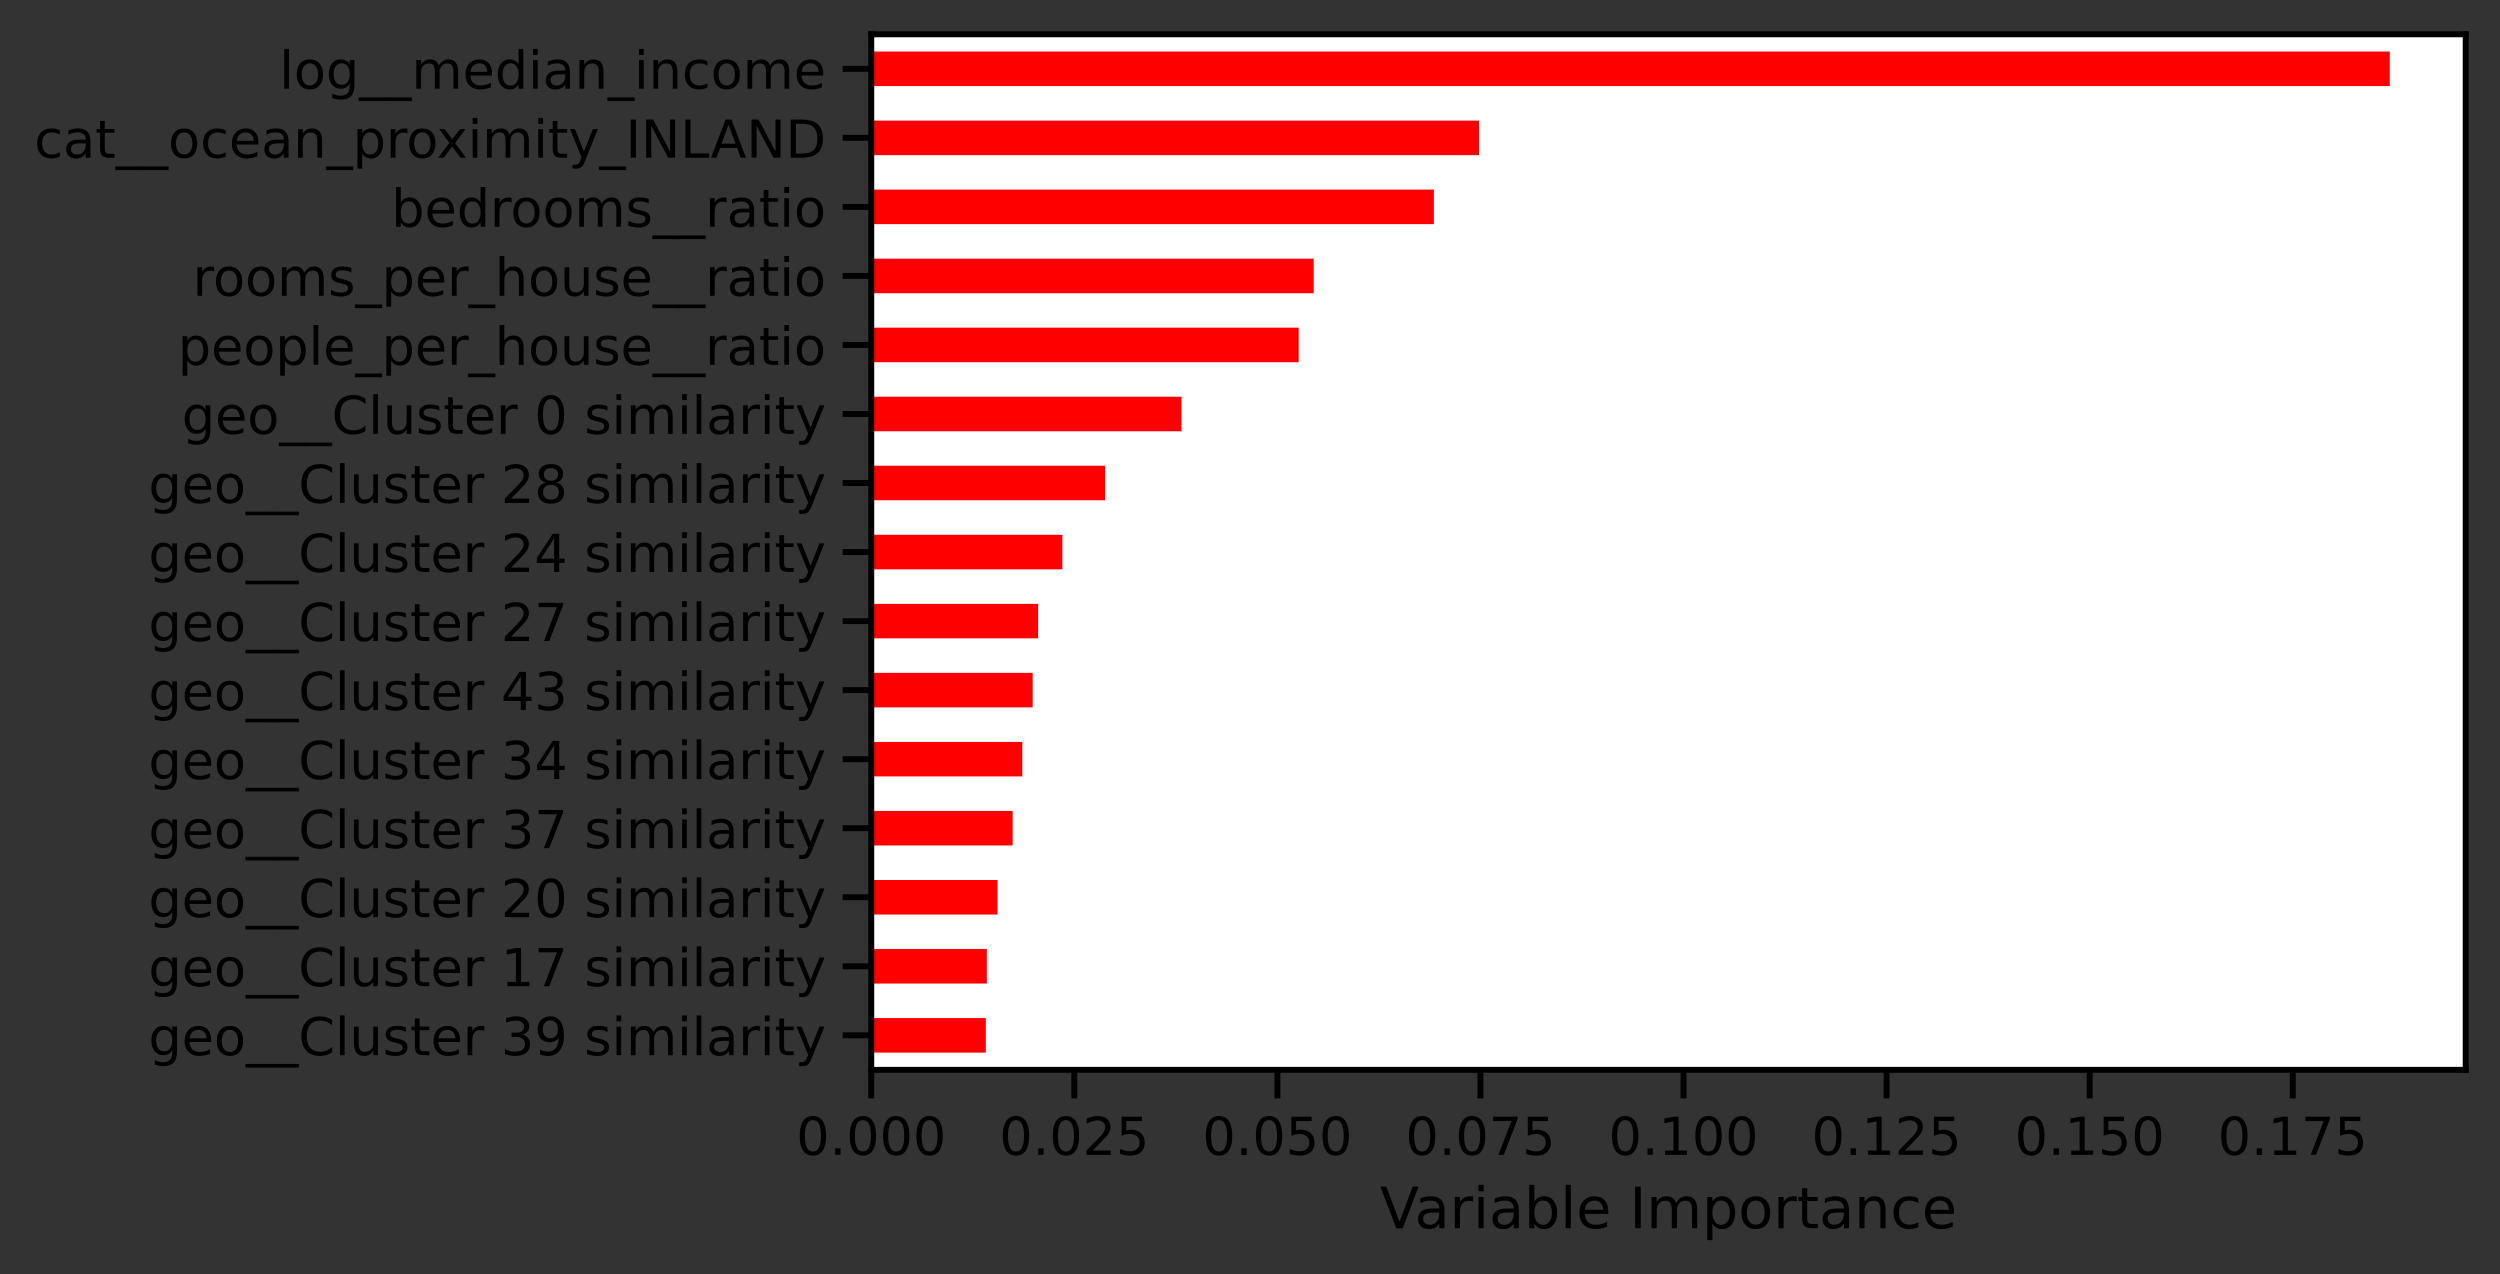 <?xml version="1.0" encoding="utf-8" standalone="no"?>
<!DOCTYPE svg PUBLIC "-//W3C//DTD SVG 1.1//EN"
  "http://www.w3.org/Graphics/SVG/1.1/DTD/svg11.dtd">
<!-- Created with matplotlib (https://matplotlib.org/) -->
<svg height="267.6pt" version="1.1" viewBox="0 0 524.941 267.6" width="524.941pt" xmlns="http://www.w3.org/2000/svg" xmlns:xlink="http://www.w3.org/1999/xlink">
 <rect x="0" y="0" width="524.941" height="267.6" fill="#333333" stroke="none"/>
 <defs>
  <style type="text/css">
*{stroke-linecap:butt;stroke-linejoin:round;}
  </style>
 </defs>
 <g id="figure_1">
  <g id="patch_1">
   <path d="M 0 267.6 
L 524.941 267.6 
L 524.941 0 
L 0 0 
z
" style="fill:none;"/>
  </g>
  <g id="axes_1">
   <g id="patch_2">
    <path d="M 182.941 224.64 
L 517.741 224.64 
L 517.741 7.2 
L 182.941 7.2 
z
" style="fill:#ffffff;"/>
   </g>
   <g id="patch_3">
    <path clip-path="url(#p32b3932def)" d="M 182.941 221.016 
L 206.996 221.016 
L 206.996 213.768 
L 182.941 213.768 
z
" style="fill:#ff0000;"/>
   </g>
   <g id="patch_4">
    <path clip-path="url(#p32b3932def)" d="M 182.941 206.52 
L 207.212 206.52 
L 207.212 199.272 
L 182.941 199.272 
z
" style="fill:#ff0000;"/>
   </g>
   <g id="patch_5">
    <path clip-path="url(#p32b3932def)" d="M 182.941 192.024 
L 209.457 192.024 
L 209.457 184.776 
L 182.941 184.776 
z
" style="fill:#ff0000;"/>
   </g>
   <g id="patch_6">
    <path clip-path="url(#p32b3932def)" d="M 182.941 177.528 
L 212.634 177.528 
L 212.634 170.28 
L 182.941 170.28 
z
" style="fill:#ff0000;"/>
   </g>
   <g id="patch_7">
    <path clip-path="url(#p32b3932def)" d="M 182.941 163.032 
L 214.661 163.032 
L 214.661 155.784 
L 182.941 155.784 
z
" style="fill:#ff0000;"/>
   </g>
   <g id="patch_8">
    <path clip-path="url(#p32b3932def)" d="M 182.941 148.536 
L 216.837 148.536 
L 216.837 141.288 
L 182.941 141.288 
z
" style="fill:#ff0000;"/>
   </g>
   <g id="patch_9">
    <path clip-path="url(#p32b3932def)" d="M 182.941 134.04 
L 217.982 134.04 
L 217.982 126.792 
L 182.941 126.792 
z
" style="fill:#ff0000;"/>
   </g>
   <g id="patch_10">
    <path clip-path="url(#p32b3932def)" d="M 182.941 119.544 
L 223.074 119.544 
L 223.074 112.296 
L 182.941 112.296 
z
" style="fill:#ff0000;"/>
   </g>
   <g id="patch_11">
    <path clip-path="url(#p32b3932def)" d="M 182.941 105.048 
L 232.05 105.048 
L 232.05 97.8 
L 182.941 97.8 
z
" style="fill:#ff0000;"/>
   </g>
   <g id="patch_12">
    <path clip-path="url(#p32b3932def)" d="M 182.941 90.552 
L 248.085 90.552 
L 248.085 83.304 
L 182.941 83.304 
z
" style="fill:#ff0000;"/>
   </g>
   <g id="patch_13">
    <path clip-path="url(#p32b3932def)" d="M 182.941 76.056 
L 272.696 76.056 
L 272.696 68.808 
L 182.941 68.808 
z
" style="fill:#ff0000;"/>
   </g>
   <g id="patch_14">
    <path clip-path="url(#p32b3932def)" d="M 182.941 61.56 
L 275.846 61.56 
L 275.846 54.312 
L 182.941 54.312 
z
" style="fill:#ff0000;"/>
   </g>
   <g id="patch_15">
    <path clip-path="url(#p32b3932def)" d="M 182.941 47.064 
L 301.079 47.064 
L 301.079 39.816 
L 182.941 39.816 
z
" style="fill:#ff0000;"/>
   </g>
   <g id="patch_16">
    <path clip-path="url(#p32b3932def)" d="M 182.941 32.568 
L 310.554 32.568 
L 310.554 25.32 
L 182.941 25.32 
z
" style="fill:#ff0000;"/>
   </g>
   <g id="patch_17">
    <path clip-path="url(#p32b3932def)" d="M 182.941 18.072 
L 501.798 18.072 
L 501.798 10.824 
L 182.941 10.824 
z
" style="fill:#ff0000;"/>
   </g>
   <g id="matplotlib.axis_1">
    <g id="xtick_1">
     <g id="line2d_1">
      <defs>
       <path d="M 0 0 
L 0 6 
" id="mfdc75f0fb6" style="stroke:#000000;stroke-width:1.25;"/>
      </defs>
      <g>
       <use style="stroke:#000000;stroke-width:1.25;" x="182.941" xlink:href="#mfdc75f0fb6" y="224.64"/>
      </g>
     </g>
     <g id="text_1">
      <!-- 0.000 -->
      <defs>
       <path d="M 31.781 66.406 
Q 24.172 66.406 20.328 58.906 
Q 16.5 51.422 16.5 36.375 
Q 16.5 21.391 20.328 13.891 
Q 24.172 6.391 31.781 6.391 
Q 39.453 6.391 43.281 13.891 
Q 47.125 21.391 47.125 36.375 
Q 47.125 51.422 43.281 58.906 
Q 39.453 66.406 31.781 66.406 
z
M 31.781 74.219 
Q 44.047 74.219 50.516 64.516 
Q 56.984 54.828 56.984 36.375 
Q 56.984 17.969 50.516 8.266 
Q 44.047 -1.422 31.781 -1.422 
Q 19.531 -1.422 13.062 8.266 
Q 6.594 17.969 6.594 36.375 
Q 6.594 54.828 13.062 64.516 
Q 19.531 74.219 31.781 74.219 
z
" id="DejaVuSans-48"/>
       <path d="M 10.688 12.406 
L 21 12.406 
L 21 0 
L 10.688 0 
z
" id="DejaVuSans-46"/>
      </defs>
      <g transform="translate(167.195 242.498)scale(0.11 -0.11)">
       <use xlink:href="#DejaVuSans-48"/>
       <use x="63.623" xlink:href="#DejaVuSans-46"/>
       <use x="95.41" xlink:href="#DejaVuSans-48"/>
       <use x="159.033" xlink:href="#DejaVuSans-48"/>
       <use x="222.656" xlink:href="#DejaVuSans-48"/>
      </g>
     </g>
    </g>
    <g id="xtick_2">
     <g id="line2d_2">
      <g>
       <use style="stroke:#000000;stroke-width:1.25;" x="225.581" xlink:href="#mfdc75f0fb6" y="224.64"/>
      </g>
     </g>
     <g id="text_2">
      <!-- 0.025 -->
      <defs>
       <path d="M 19.188 8.297 
L 53.609 8.297 
L 53.609 0 
L 7.328 0 
L 7.328 8.297 
Q 12.938 14.109 22.625 23.891 
Q 32.328 33.688 34.812 36.531 
Q 39.547 41.844 41.422 45.531 
Q 43.312 49.219 43.312 52.781 
Q 43.312 58.594 39.234 62.25 
Q 35.156 65.922 28.609 65.922 
Q 23.969 65.922 18.812 64.312 
Q 13.672 62.703 7.812 59.422 
L 7.812 69.391 
Q 13.766 71.781 18.938 73 
Q 24.125 74.219 28.422 74.219 
Q 39.75 74.219 46.484 68.547 
Q 53.219 62.891 53.219 53.422 
Q 53.219 48.922 51.531 44.891 
Q 49.859 40.875 45.406 35.406 
Q 44.188 33.984 37.641 27.219 
Q 31.109 20.453 19.188 8.297 
z
" id="DejaVuSans-50"/>
       <path d="M 10.797 72.906 
L 49.516 72.906 
L 49.516 64.594 
L 19.828 64.594 
L 19.828 46.734 
Q 21.969 47.469 24.109 47.828 
Q 26.266 48.188 28.422 48.188 
Q 40.625 48.188 47.75 41.5 
Q 54.891 34.812 54.891 23.391 
Q 54.891 11.625 47.562 5.094 
Q 40.234 -1.422 26.906 -1.422 
Q 22.312 -1.422 17.547 -0.641 
Q 12.797 0.141 7.719 1.703 
L 7.719 11.625 
Q 12.109 9.234 16.797 8.062 
Q 21.484 6.891 26.703 6.891 
Q 35.156 6.891 40.078 11.328 
Q 45.016 15.766 45.016 23.391 
Q 45.016 31 40.078 35.438 
Q 35.156 39.891 26.703 39.891 
Q 22.75 39.891 18.812 39.016 
Q 14.891 38.141 10.797 36.281 
z
" id="DejaVuSans-53"/>
      </defs>
      <g transform="translate(209.836 242.498)scale(0.11 -0.11)">
       <use xlink:href="#DejaVuSans-48"/>
       <use x="63.623" xlink:href="#DejaVuSans-46"/>
       <use x="95.41" xlink:href="#DejaVuSans-48"/>
       <use x="159.033" xlink:href="#DejaVuSans-50"/>
       <use x="222.656" xlink:href="#DejaVuSans-53"/>
      </g>
     </g>
    </g>
    <g id="xtick_3">
     <g id="line2d_3">
      <g>
       <use style="stroke:#000000;stroke-width:1.25;" x="268.222" xlink:href="#mfdc75f0fb6" y="224.64"/>
      </g>
     </g>
     <g id="text_3">
      <!-- 0.050 -->
      <g transform="translate(252.476 242.498)scale(0.11 -0.11)">
       <use xlink:href="#DejaVuSans-48"/>
       <use x="63.623" xlink:href="#DejaVuSans-46"/>
       <use x="95.41" xlink:href="#DejaVuSans-48"/>
       <use x="159.033" xlink:href="#DejaVuSans-53"/>
       <use x="222.656" xlink:href="#DejaVuSans-48"/>
      </g>
     </g>
    </g>
    <g id="xtick_4">
     <g id="line2d_4">
      <g>
       <use style="stroke:#000000;stroke-width:1.25;" x="310.862" xlink:href="#mfdc75f0fb6" y="224.64"/>
      </g>
     </g>
     <g id="text_4">
      <!-- 0.075 -->
      <defs>
       <path d="M 8.203 72.906 
L 55.078 72.906 
L 55.078 68.703 
L 28.609 0 
L 18.312 0 
L 43.219 64.594 
L 8.203 64.594 
z
" id="DejaVuSans-55"/>
      </defs>
      <g transform="translate(295.117 242.498)scale(0.11 -0.11)">
       <use xlink:href="#DejaVuSans-48"/>
       <use x="63.623" xlink:href="#DejaVuSans-46"/>
       <use x="95.41" xlink:href="#DejaVuSans-48"/>
       <use x="159.033" xlink:href="#DejaVuSans-55"/>
       <use x="222.656" xlink:href="#DejaVuSans-53"/>
      </g>
     </g>
    </g>
    <g id="xtick_5">
     <g id="line2d_5">
      <g>
       <use style="stroke:#000000;stroke-width:1.25;" x="353.502" xlink:href="#mfdc75f0fb6" y="224.64"/>
      </g>
     </g>
     <g id="text_5">
      <!-- 0.100 -->
      <defs>
       <path d="M 12.406 8.297 
L 28.516 8.297 
L 28.516 63.922 
L 10.984 60.406 
L 10.984 69.391 
L 28.422 72.906 
L 38.281 72.906 
L 38.281 8.297 
L 54.391 8.297 
L 54.391 0 
L 12.406 0 
z
" id="DejaVuSans-49"/>
      </defs>
      <g transform="translate(337.757 242.498)scale(0.11 -0.11)">
       <use xlink:href="#DejaVuSans-48"/>
       <use x="63.623" xlink:href="#DejaVuSans-46"/>
       <use x="95.41" xlink:href="#DejaVuSans-49"/>
       <use x="159.033" xlink:href="#DejaVuSans-48"/>
       <use x="222.656" xlink:href="#DejaVuSans-48"/>
      </g>
     </g>
    </g>
    <g id="xtick_6">
     <g id="line2d_6">
      <g>
       <use style="stroke:#000000;stroke-width:1.25;" x="396.143" xlink:href="#mfdc75f0fb6" y="224.64"/>
      </g>
     </g>
     <g id="text_6">
      <!-- 0.125 -->
      <g transform="translate(380.397 242.498)scale(0.11 -0.11)">
       <use xlink:href="#DejaVuSans-48"/>
       <use x="63.623" xlink:href="#DejaVuSans-46"/>
       <use x="95.41" xlink:href="#DejaVuSans-49"/>
       <use x="159.033" xlink:href="#DejaVuSans-50"/>
       <use x="222.656" xlink:href="#DejaVuSans-53"/>
      </g>
     </g>
    </g>
    <g id="xtick_7">
     <g id="line2d_7">
      <g>
       <use style="stroke:#000000;stroke-width:1.25;" x="438.783" xlink:href="#mfdc75f0fb6" y="224.64"/>
      </g>
     </g>
     <g id="text_7">
      <!-- 0.150 -->
      <g transform="translate(423.038 242.498)scale(0.11 -0.11)">
       <use xlink:href="#DejaVuSans-48"/>
       <use x="63.623" xlink:href="#DejaVuSans-46"/>
       <use x="95.41" xlink:href="#DejaVuSans-49"/>
       <use x="159.033" xlink:href="#DejaVuSans-53"/>
       <use x="222.656" xlink:href="#DejaVuSans-48"/>
      </g>
     </g>
    </g>
    <g id="xtick_8">
     <g id="line2d_8">
      <g>
       <use style="stroke:#000000;stroke-width:1.25;" x="481.423" xlink:href="#mfdc75f0fb6" y="224.64"/>
      </g>
     </g>
     <g id="text_8">
      <!-- 0.175 -->
      <g transform="translate(465.678 242.498)scale(0.11 -0.11)">
       <use xlink:href="#DejaVuSans-48"/>
       <use x="63.623" xlink:href="#DejaVuSans-46"/>
       <use x="95.41" xlink:href="#DejaVuSans-49"/>
       <use x="159.033" xlink:href="#DejaVuSans-55"/>
       <use x="222.656" xlink:href="#DejaVuSans-53"/>
      </g>
     </g>
    </g>
    <g id="text_9">
     <!-- Variable Importance -->
     <defs>
      <path d="M 28.609 0 
L 0.781 72.906 
L 11.078 72.906 
L 34.188 11.531 
L 57.328 72.906 
L 67.578 72.906 
L 39.797 0 
z
" id="DejaVuSans-86"/>
      <path d="M 34.281 27.484 
Q 23.391 27.484 19.188 25 
Q 14.984 22.516 14.984 16.5 
Q 14.984 11.719 18.141 8.906 
Q 21.297 6.109 26.703 6.109 
Q 34.188 6.109 38.703 11.406 
Q 43.219 16.703 43.219 25.484 
L 43.219 27.484 
z
M 52.203 31.203 
L 52.203 0 
L 43.219 0 
L 43.219 8.297 
Q 40.141 3.328 35.547 0.953 
Q 30.953 -1.422 24.312 -1.422 
Q 15.922 -1.422 10.953 3.297 
Q 6 8.016 6 15.922 
Q 6 25.141 12.172 29.828 
Q 18.359 34.516 30.609 34.516 
L 43.219 34.516 
L 43.219 35.406 
Q 43.219 41.609 39.141 45 
Q 35.062 48.391 27.688 48.391 
Q 23 48.391 18.547 47.266 
Q 14.109 46.141 10.016 43.891 
L 10.016 52.203 
Q 14.938 54.109 19.578 55.047 
Q 24.219 56 28.609 56 
Q 40.484 56 46.344 49.844 
Q 52.203 43.703 52.203 31.203 
z
" id="DejaVuSans-97"/>
      <path d="M 41.109 46.297 
Q 39.594 47.172 37.812 47.578 
Q 36.031 48 33.891 48 
Q 26.266 48 22.188 43.047 
Q 18.109 38.094 18.109 28.812 
L 18.109 0 
L 9.078 0 
L 9.078 54.688 
L 18.109 54.688 
L 18.109 46.188 
Q 20.953 51.172 25.484 53.578 
Q 30.031 56 36.531 56 
Q 37.453 56 38.578 55.875 
Q 39.703 55.766 41.062 55.516 
z
" id="DejaVuSans-114"/>
      <path d="M 9.422 54.688 
L 18.406 54.688 
L 18.406 0 
L 9.422 0 
z
M 9.422 75.984 
L 18.406 75.984 
L 18.406 64.594 
L 9.422 64.594 
z
" id="DejaVuSans-105"/>
      <path d="M 48.688 27.297 
Q 48.688 37.203 44.609 42.844 
Q 40.531 48.484 33.406 48.484 
Q 26.266 48.484 22.188 42.844 
Q 18.109 37.203 18.109 27.297 
Q 18.109 17.391 22.188 11.75 
Q 26.266 6.109 33.406 6.109 
Q 40.531 6.109 44.609 11.75 
Q 48.688 17.391 48.688 27.297 
z
M 18.109 46.391 
Q 20.953 51.266 25.266 53.625 
Q 29.594 56 35.594 56 
Q 45.562 56 51.781 48.094 
Q 58.016 40.188 58.016 27.297 
Q 58.016 14.406 51.781 6.484 
Q 45.562 -1.422 35.594 -1.422 
Q 29.594 -1.422 25.266 0.953 
Q 20.953 3.328 18.109 8.203 
L 18.109 0 
L 9.078 0 
L 9.078 75.984 
L 18.109 75.984 
z
" id="DejaVuSans-98"/>
      <path d="M 9.422 75.984 
L 18.406 75.984 
L 18.406 0 
L 9.422 0 
z
" id="DejaVuSans-108"/>
      <path d="M 56.203 29.594 
L 56.203 25.203 
L 14.891 25.203 
Q 15.484 15.922 20.484 11.062 
Q 25.484 6.203 34.422 6.203 
Q 39.594 6.203 44.453 7.469 
Q 49.312 8.734 54.109 11.281 
L 54.109 2.781 
Q 49.266 0.734 44.188 -0.344 
Q 39.109 -1.422 33.891 -1.422 
Q 20.797 -1.422 13.156 6.188 
Q 5.516 13.812 5.516 26.812 
Q 5.516 40.234 12.766 48.109 
Q 20.016 56 32.328 56 
Q 43.359 56 49.781 48.891 
Q 56.203 41.797 56.203 29.594 
z
M 47.219 32.234 
Q 47.125 39.594 43.094 43.984 
Q 39.062 48.391 32.422 48.391 
Q 24.906 48.391 20.391 44.141 
Q 15.875 39.891 15.188 32.172 
z
" id="DejaVuSans-101"/>
      <path id="DejaVuSans-32"/>
      <path d="M 9.812 72.906 
L 19.672 72.906 
L 19.672 0 
L 9.812 0 
z
" id="DejaVuSans-73"/>
      <path d="M 52 44.188 
Q 55.375 50.25 60.062 53.125 
Q 64.75 56 71.094 56 
Q 79.641 56 84.281 50.016 
Q 88.922 44.047 88.922 33.016 
L 88.922 0 
L 79.891 0 
L 79.891 32.719 
Q 79.891 40.578 77.094 44.375 
Q 74.312 48.188 68.609 48.188 
Q 61.625 48.188 57.562 43.547 
Q 53.516 38.922 53.516 30.906 
L 53.516 0 
L 44.484 0 
L 44.484 32.719 
Q 44.484 40.625 41.703 44.406 
Q 38.922 48.188 33.109 48.188 
Q 26.219 48.188 22.156 43.531 
Q 18.109 38.875 18.109 30.906 
L 18.109 0 
L 9.078 0 
L 9.078 54.688 
L 18.109 54.688 
L 18.109 46.188 
Q 21.188 51.219 25.484 53.609 
Q 29.781 56 35.688 56 
Q 41.656 56 45.828 52.969 
Q 50 49.953 52 44.188 
z
" id="DejaVuSans-109"/>
      <path d="M 18.109 8.203 
L 18.109 -20.797 
L 9.078 -20.797 
L 9.078 54.688 
L 18.109 54.688 
L 18.109 46.391 
Q 20.953 51.266 25.266 53.625 
Q 29.594 56 35.594 56 
Q 45.562 56 51.781 48.094 
Q 58.016 40.188 58.016 27.297 
Q 58.016 14.406 51.781 6.484 
Q 45.562 -1.422 35.594 -1.422 
Q 29.594 -1.422 25.266 0.953 
Q 20.953 3.328 18.109 8.203 
z
M 48.688 27.297 
Q 48.688 37.203 44.609 42.844 
Q 40.531 48.484 33.406 48.484 
Q 26.266 48.484 22.188 42.844 
Q 18.109 37.203 18.109 27.297 
Q 18.109 17.391 22.188 11.75 
Q 26.266 6.109 33.406 6.109 
Q 40.531 6.109 44.609 11.75 
Q 48.688 17.391 48.688 27.297 
z
" id="DejaVuSans-112"/>
      <path d="M 30.609 48.391 
Q 23.391 48.391 19.188 42.75 
Q 14.984 37.109 14.984 27.297 
Q 14.984 17.484 19.156 11.844 
Q 23.344 6.203 30.609 6.203 
Q 37.797 6.203 41.984 11.859 
Q 46.188 17.531 46.188 27.297 
Q 46.188 37.016 41.984 42.703 
Q 37.797 48.391 30.609 48.391 
z
M 30.609 56 
Q 42.328 56 49.016 48.375 
Q 55.719 40.766 55.719 27.297 
Q 55.719 13.875 49.016 6.219 
Q 42.328 -1.422 30.609 -1.422 
Q 18.844 -1.422 12.172 6.219 
Q 5.516 13.875 5.516 27.297 
Q 5.516 40.766 12.172 48.375 
Q 18.844 56 30.609 56 
z
" id="DejaVuSans-111"/>
      <path d="M 18.312 70.219 
L 18.312 54.688 
L 36.812 54.688 
L 36.812 47.703 
L 18.312 47.703 
L 18.312 18.016 
Q 18.312 11.328 20.141 9.422 
Q 21.969 7.516 27.594 7.516 
L 36.812 7.516 
L 36.812 0 
L 27.594 0 
Q 17.188 0 13.234 3.875 
Q 9.281 7.766 9.281 18.016 
L 9.281 47.703 
L 2.688 47.703 
L 2.688 54.688 
L 9.281 54.688 
L 9.281 70.219 
z
" id="DejaVuSans-116"/>
      <path d="M 54.891 33.016 
L 54.891 0 
L 45.906 0 
L 45.906 32.719 
Q 45.906 40.484 42.875 44.328 
Q 39.844 48.188 33.797 48.188 
Q 26.516 48.188 22.312 43.547 
Q 18.109 38.922 18.109 30.906 
L 18.109 0 
L 9.078 0 
L 9.078 54.688 
L 18.109 54.688 
L 18.109 46.188 
Q 21.344 51.125 25.703 53.562 
Q 30.078 56 35.797 56 
Q 45.219 56 50.047 50.172 
Q 54.891 44.344 54.891 33.016 
z
" id="DejaVuSans-110"/>
      <path d="M 48.781 52.594 
L 48.781 44.188 
Q 44.969 46.297 41.141 47.344 
Q 37.312 48.391 33.406 48.391 
Q 24.656 48.391 19.812 42.844 
Q 14.984 37.312 14.984 27.297 
Q 14.984 17.281 19.812 11.734 
Q 24.656 6.203 33.406 6.203 
Q 37.312 6.203 41.141 7.25 
Q 44.969 8.297 48.781 10.406 
L 48.781 2.094 
Q 45.016 0.344 40.984 -0.531 
Q 36.969 -1.422 32.422 -1.422 
Q 20.062 -1.422 12.781 6.344 
Q 5.516 14.109 5.516 27.297 
Q 5.516 40.672 12.859 48.328 
Q 20.219 56 33.016 56 
Q 37.156 56 41.109 55.141 
Q 45.062 54.297 48.781 52.594 
z
" id="DejaVuSans-99"/>
     </defs>
     <g transform="translate(289.756 257.904)scale(0.12 -0.12)">
      <use xlink:href="#DejaVuSans-86"/>
      <use x="60.658" xlink:href="#DejaVuSans-97"/>
      <use x="121.938" xlink:href="#DejaVuSans-114"/>
      <use x="163.051" xlink:href="#DejaVuSans-105"/>
      <use x="190.834" xlink:href="#DejaVuSans-97"/>
      <use x="252.113" xlink:href="#DejaVuSans-98"/>
      <use x="315.59" xlink:href="#DejaVuSans-108"/>
      <use x="343.373" xlink:href="#DejaVuSans-101"/>
      <use x="404.896" xlink:href="#DejaVuSans-32"/>
      <use x="436.684" xlink:href="#DejaVuSans-73"/>
      <use x="466.176" xlink:href="#DejaVuSans-109"/>
      <use x="563.588" xlink:href="#DejaVuSans-112"/>
      <use x="627.064" xlink:href="#DejaVuSans-111"/>
      <use x="688.246" xlink:href="#DejaVuSans-114"/>
      <use x="729.359" xlink:href="#DejaVuSans-116"/>
      <use x="768.568" xlink:href="#DejaVuSans-97"/>
      <use x="829.848" xlink:href="#DejaVuSans-110"/>
      <use x="893.227" xlink:href="#DejaVuSans-99"/>
      <use x="948.207" xlink:href="#DejaVuSans-101"/>
     </g>
    </g>
   </g>
   <g id="matplotlib.axis_2">
    <g id="ytick_1">
     <g id="line2d_9">
      <defs>
       <path d="M 0 0 
L -6 0 
" id="m6d103e6a01" style="stroke:#000000;stroke-width:1.25;"/>
      </defs>
      <g>
       <use style="stroke:#000000;stroke-width:1.25;" x="182.941" xlink:href="#m6d103e6a01" y="217.392"/>
      </g>
     </g>
     <g id="text_10">
      <!-- geo__Cluster 39 similarity -->
      <defs>
       <path d="M 45.406 27.984 
Q 45.406 37.75 41.375 43.109 
Q 37.359 48.484 30.078 48.484 
Q 22.859 48.484 18.828 43.109 
Q 14.797 37.75 14.797 27.984 
Q 14.797 18.266 18.828 12.891 
Q 22.859 7.516 30.078 7.516 
Q 37.359 7.516 41.375 12.891 
Q 45.406 18.266 45.406 27.984 
z
M 54.391 6.781 
Q 54.391 -7.172 48.188 -13.984 
Q 42 -20.797 29.203 -20.797 
Q 24.469 -20.797 20.266 -20.094 
Q 16.062 -19.391 12.109 -17.922 
L 12.109 -9.188 
Q 16.062 -11.328 19.922 -12.344 
Q 23.781 -13.375 27.781 -13.375 
Q 36.625 -13.375 41.016 -8.766 
Q 45.406 -4.156 45.406 5.172 
L 45.406 9.625 
Q 42.625 4.781 38.281 2.391 
Q 33.938 0 27.875 0 
Q 17.828 0 11.672 7.656 
Q 5.516 15.328 5.516 27.984 
Q 5.516 40.672 11.672 48.328 
Q 17.828 56 27.875 56 
Q 33.938 56 38.281 53.609 
Q 42.625 51.219 45.406 46.391 
L 45.406 54.688 
L 54.391 54.688 
z
" id="DejaVuSans-103"/>
       <path d="M 50.984 -16.609 
L 50.984 -23.578 
L -0.984 -23.578 
L -0.984 -16.609 
z
" id="DejaVuSans-95"/>
       <path d="M 64.406 67.281 
L 64.406 56.891 
Q 59.422 61.531 53.781 63.812 
Q 48.141 66.109 41.797 66.109 
Q 29.297 66.109 22.656 58.469 
Q 16.016 50.828 16.016 36.375 
Q 16.016 21.969 22.656 14.328 
Q 29.297 6.688 41.797 6.688 
Q 48.141 6.688 53.781 8.984 
Q 59.422 11.281 64.406 15.922 
L 64.406 5.609 
Q 59.234 2.094 53.438 0.328 
Q 47.656 -1.422 41.219 -1.422 
Q 24.656 -1.422 15.125 8.703 
Q 5.609 18.844 5.609 36.375 
Q 5.609 53.953 15.125 64.078 
Q 24.656 74.219 41.219 74.219 
Q 47.75 74.219 53.531 72.484 
Q 59.328 70.75 64.406 67.281 
z
" id="DejaVuSans-67"/>
       <path d="M 8.5 21.578 
L 8.5 54.688 
L 17.484 54.688 
L 17.484 21.922 
Q 17.484 14.156 20.5 10.266 
Q 23.531 6.391 29.594 6.391 
Q 36.859 6.391 41.078 11.031 
Q 45.312 15.672 45.312 23.688 
L 45.312 54.688 
L 54.297 54.688 
L 54.297 0 
L 45.312 0 
L 45.312 8.406 
Q 42.047 3.422 37.719 1 
Q 33.406 -1.422 27.688 -1.422 
Q 18.266 -1.422 13.375 4.438 
Q 8.5 10.297 8.5 21.578 
z
M 31.109 56 
z
" id="DejaVuSans-117"/>
       <path d="M 44.281 53.078 
L 44.281 44.578 
Q 40.484 46.531 36.375 47.5 
Q 32.281 48.484 27.875 48.484 
Q 21.188 48.484 17.844 46.438 
Q 14.5 44.391 14.5 40.281 
Q 14.5 37.156 16.891 35.375 
Q 19.281 33.594 26.516 31.984 
L 29.594 31.297 
Q 39.156 29.25 43.188 25.516 
Q 47.219 21.781 47.219 15.094 
Q 47.219 7.469 41.188 3.016 
Q 35.156 -1.422 24.609 -1.422 
Q 20.219 -1.422 15.453 -0.562 
Q 10.688 0.297 5.422 2 
L 5.422 11.281 
Q 10.406 8.688 15.234 7.391 
Q 20.062 6.109 24.812 6.109 
Q 31.156 6.109 34.562 8.281 
Q 37.984 10.453 37.984 14.406 
Q 37.984 18.062 35.516 20.016 
Q 33.062 21.969 24.703 23.781 
L 21.578 24.516 
Q 13.234 26.266 9.516 29.906 
Q 5.812 33.547 5.812 39.891 
Q 5.812 47.609 11.281 51.797 
Q 16.75 56 26.812 56 
Q 31.781 56 36.172 55.266 
Q 40.578 54.547 44.281 53.078 
z
" id="DejaVuSans-115"/>
       <path d="M 40.578 39.312 
Q 47.656 37.797 51.625 33 
Q 55.609 28.219 55.609 21.188 
Q 55.609 10.406 48.188 4.484 
Q 40.766 -1.422 27.094 -1.422 
Q 22.516 -1.422 17.656 -0.516 
Q 12.797 0.391 7.625 2.203 
L 7.625 11.719 
Q 11.719 9.328 16.594 8.109 
Q 21.484 6.891 26.812 6.891 
Q 36.078 6.891 40.938 10.547 
Q 45.797 14.203 45.797 21.188 
Q 45.797 27.641 41.281 31.266 
Q 36.766 34.906 28.719 34.906 
L 20.219 34.906 
L 20.219 43.016 
L 29.109 43.016 
Q 36.375 43.016 40.234 45.922 
Q 44.094 48.828 44.094 54.297 
Q 44.094 59.906 40.109 62.906 
Q 36.141 65.922 28.719 65.922 
Q 24.656 65.922 20.016 65.031 
Q 15.375 64.156 9.812 62.312 
L 9.812 71.094 
Q 15.438 72.656 20.344 73.438 
Q 25.25 74.219 29.594 74.219 
Q 40.828 74.219 47.359 69.109 
Q 53.906 64.016 53.906 55.328 
Q 53.906 49.266 50.438 45.094 
Q 46.969 40.922 40.578 39.312 
z
" id="DejaVuSans-51"/>
       <path d="M 10.984 1.516 
L 10.984 10.5 
Q 14.703 8.734 18.5 7.812 
Q 22.312 6.891 25.984 6.891 
Q 35.75 6.891 40.891 13.453 
Q 46.047 20.016 46.781 33.406 
Q 43.953 29.203 39.594 26.953 
Q 35.25 24.703 29.984 24.703 
Q 19.047 24.703 12.672 31.312 
Q 6.297 37.938 6.297 49.422 
Q 6.297 60.641 12.938 67.422 
Q 19.578 74.219 30.609 74.219 
Q 43.266 74.219 49.922 64.516 
Q 56.594 54.828 56.594 36.375 
Q 56.594 19.141 48.406 8.859 
Q 40.234 -1.422 26.422 -1.422 
Q 22.703 -1.422 18.891 -0.688 
Q 15.094 0.047 10.984 1.516 
z
M 30.609 32.422 
Q 37.25 32.422 41.125 36.953 
Q 45.016 41.5 45.016 49.422 
Q 45.016 57.281 41.125 61.844 
Q 37.25 66.406 30.609 66.406 
Q 23.969 66.406 20.094 61.844 
Q 16.219 57.281 16.219 49.422 
Q 16.219 41.5 20.094 36.953 
Q 23.969 32.422 30.609 32.422 
z
" id="DejaVuSans-57"/>
       <path d="M 32.172 -5.078 
Q 28.375 -14.844 24.75 -17.812 
Q 21.141 -20.797 15.094 -20.797 
L 7.906 -20.797 
L 7.906 -13.281 
L 13.188 -13.281 
Q 16.891 -13.281 18.938 -11.516 
Q 21 -9.766 23.484 -3.219 
L 25.094 0.875 
L 2.984 54.688 
L 12.5 54.688 
L 29.594 11.922 
L 46.688 54.688 
L 56.203 54.688 
z
" id="DejaVuSans-121"/>
      </defs>
      <g transform="translate(31.173 221.571)scale(0.11 -0.11)">
       <use xlink:href="#DejaVuSans-103"/>
       <use x="63.477" xlink:href="#DejaVuSans-101"/>
       <use x="125" xlink:href="#DejaVuSans-111"/>
       <use x="186.182" xlink:href="#DejaVuSans-95"/>
       <use x="236.182" xlink:href="#DejaVuSans-95"/>
       <use x="286.182" xlink:href="#DejaVuSans-67"/>
       <use x="356.006" xlink:href="#DejaVuSans-108"/>
       <use x="383.789" xlink:href="#DejaVuSans-117"/>
       <use x="447.168" xlink:href="#DejaVuSans-115"/>
       <use x="499.268" xlink:href="#DejaVuSans-116"/>
       <use x="538.477" xlink:href="#DejaVuSans-101"/>
       <use x="600" xlink:href="#DejaVuSans-114"/>
       <use x="641.113" xlink:href="#DejaVuSans-32"/>
       <use x="672.9" xlink:href="#DejaVuSans-51"/>
       <use x="736.523" xlink:href="#DejaVuSans-57"/>
       <use x="800.146" xlink:href="#DejaVuSans-32"/>
       <use x="831.934" xlink:href="#DejaVuSans-115"/>
       <use x="884.033" xlink:href="#DejaVuSans-105"/>
       <use x="911.816" xlink:href="#DejaVuSans-109"/>
       <use x="1009.229" xlink:href="#DejaVuSans-105"/>
       <use x="1037.012" xlink:href="#DejaVuSans-108"/>
       <use x="1064.795" xlink:href="#DejaVuSans-97"/>
       <use x="1126.074" xlink:href="#DejaVuSans-114"/>
       <use x="1167.188" xlink:href="#DejaVuSans-105"/>
       <use x="1194.971" xlink:href="#DejaVuSans-116"/>
       <use x="1234.18" xlink:href="#DejaVuSans-121"/>
      </g>
     </g>
    </g>
    <g id="ytick_2">
     <g id="line2d_10">
      <g>
       <use style="stroke:#000000;stroke-width:1.25;" x="182.941" xlink:href="#m6d103e6a01" y="202.896"/>
      </g>
     </g>
     <g id="text_11">
      <!-- geo__Cluster 17 similarity -->
      <g transform="translate(31.173 207.075)scale(0.11 -0.11)">
       <use xlink:href="#DejaVuSans-103"/>
       <use x="63.477" xlink:href="#DejaVuSans-101"/>
       <use x="125" xlink:href="#DejaVuSans-111"/>
       <use x="186.182" xlink:href="#DejaVuSans-95"/>
       <use x="236.182" xlink:href="#DejaVuSans-95"/>
       <use x="286.182" xlink:href="#DejaVuSans-67"/>
       <use x="356.006" xlink:href="#DejaVuSans-108"/>
       <use x="383.789" xlink:href="#DejaVuSans-117"/>
       <use x="447.168" xlink:href="#DejaVuSans-115"/>
       <use x="499.268" xlink:href="#DejaVuSans-116"/>
       <use x="538.477" xlink:href="#DejaVuSans-101"/>
       <use x="600" xlink:href="#DejaVuSans-114"/>
       <use x="641.113" xlink:href="#DejaVuSans-32"/>
       <use x="672.9" xlink:href="#DejaVuSans-49"/>
       <use x="736.523" xlink:href="#DejaVuSans-55"/>
       <use x="800.146" xlink:href="#DejaVuSans-32"/>
       <use x="831.934" xlink:href="#DejaVuSans-115"/>
       <use x="884.033" xlink:href="#DejaVuSans-105"/>
       <use x="911.816" xlink:href="#DejaVuSans-109"/>
       <use x="1009.229" xlink:href="#DejaVuSans-105"/>
       <use x="1037.012" xlink:href="#DejaVuSans-108"/>
       <use x="1064.795" xlink:href="#DejaVuSans-97"/>
       <use x="1126.074" xlink:href="#DejaVuSans-114"/>
       <use x="1167.188" xlink:href="#DejaVuSans-105"/>
       <use x="1194.971" xlink:href="#DejaVuSans-116"/>
       <use x="1234.18" xlink:href="#DejaVuSans-121"/>
      </g>
     </g>
    </g>
    <g id="ytick_3">
     <g id="line2d_11">
      <g>
       <use style="stroke:#000000;stroke-width:1.25;" x="182.941" xlink:href="#m6d103e6a01" y="188.4"/>
      </g>
     </g>
     <g id="text_12">
      <!-- geo__Cluster 20 similarity -->
      <g transform="translate(31.173 192.579)scale(0.11 -0.11)">
       <use xlink:href="#DejaVuSans-103"/>
       <use x="63.477" xlink:href="#DejaVuSans-101"/>
       <use x="125" xlink:href="#DejaVuSans-111"/>
       <use x="186.182" xlink:href="#DejaVuSans-95"/>
       <use x="236.182" xlink:href="#DejaVuSans-95"/>
       <use x="286.182" xlink:href="#DejaVuSans-67"/>
       <use x="356.006" xlink:href="#DejaVuSans-108"/>
       <use x="383.789" xlink:href="#DejaVuSans-117"/>
       <use x="447.168" xlink:href="#DejaVuSans-115"/>
       <use x="499.268" xlink:href="#DejaVuSans-116"/>
       <use x="538.477" xlink:href="#DejaVuSans-101"/>
       <use x="600" xlink:href="#DejaVuSans-114"/>
       <use x="641.113" xlink:href="#DejaVuSans-32"/>
       <use x="672.9" xlink:href="#DejaVuSans-50"/>
       <use x="736.523" xlink:href="#DejaVuSans-48"/>
       <use x="800.146" xlink:href="#DejaVuSans-32"/>
       <use x="831.934" xlink:href="#DejaVuSans-115"/>
       <use x="884.033" xlink:href="#DejaVuSans-105"/>
       <use x="911.816" xlink:href="#DejaVuSans-109"/>
       <use x="1009.229" xlink:href="#DejaVuSans-105"/>
       <use x="1037.012" xlink:href="#DejaVuSans-108"/>
       <use x="1064.795" xlink:href="#DejaVuSans-97"/>
       <use x="1126.074" xlink:href="#DejaVuSans-114"/>
       <use x="1167.188" xlink:href="#DejaVuSans-105"/>
       <use x="1194.971" xlink:href="#DejaVuSans-116"/>
       <use x="1234.18" xlink:href="#DejaVuSans-121"/>
      </g>
     </g>
    </g>
    <g id="ytick_4">
     <g id="line2d_12">
      <g>
       <use style="stroke:#000000;stroke-width:1.25;" x="182.941" xlink:href="#m6d103e6a01" y="173.904"/>
      </g>
     </g>
     <g id="text_13">
      <!-- geo__Cluster 37 similarity -->
      <g transform="translate(31.173 178.083)scale(0.11 -0.11)">
       <use xlink:href="#DejaVuSans-103"/>
       <use x="63.477" xlink:href="#DejaVuSans-101"/>
       <use x="125" xlink:href="#DejaVuSans-111"/>
       <use x="186.182" xlink:href="#DejaVuSans-95"/>
       <use x="236.182" xlink:href="#DejaVuSans-95"/>
       <use x="286.182" xlink:href="#DejaVuSans-67"/>
       <use x="356.006" xlink:href="#DejaVuSans-108"/>
       <use x="383.789" xlink:href="#DejaVuSans-117"/>
       <use x="447.168" xlink:href="#DejaVuSans-115"/>
       <use x="499.268" xlink:href="#DejaVuSans-116"/>
       <use x="538.477" xlink:href="#DejaVuSans-101"/>
       <use x="600" xlink:href="#DejaVuSans-114"/>
       <use x="641.113" xlink:href="#DejaVuSans-32"/>
       <use x="672.9" xlink:href="#DejaVuSans-51"/>
       <use x="736.523" xlink:href="#DejaVuSans-55"/>
       <use x="800.146" xlink:href="#DejaVuSans-32"/>
       <use x="831.934" xlink:href="#DejaVuSans-115"/>
       <use x="884.033" xlink:href="#DejaVuSans-105"/>
       <use x="911.816" xlink:href="#DejaVuSans-109"/>
       <use x="1009.229" xlink:href="#DejaVuSans-105"/>
       <use x="1037.012" xlink:href="#DejaVuSans-108"/>
       <use x="1064.795" xlink:href="#DejaVuSans-97"/>
       <use x="1126.074" xlink:href="#DejaVuSans-114"/>
       <use x="1167.188" xlink:href="#DejaVuSans-105"/>
       <use x="1194.971" xlink:href="#DejaVuSans-116"/>
       <use x="1234.18" xlink:href="#DejaVuSans-121"/>
      </g>
     </g>
    </g>
    <g id="ytick_5">
     <g id="line2d_13">
      <g>
       <use style="stroke:#000000;stroke-width:1.25;" x="182.941" xlink:href="#m6d103e6a01" y="159.408"/>
      </g>
     </g>
     <g id="text_14">
      <!-- geo__Cluster 34 similarity -->
      <defs>
       <path d="M 37.797 64.312 
L 12.891 25.391 
L 37.797 25.391 
z
M 35.203 72.906 
L 47.609 72.906 
L 47.609 25.391 
L 58.016 25.391 
L 58.016 17.188 
L 47.609 17.188 
L 47.609 0 
L 37.797 0 
L 37.797 17.188 
L 4.891 17.188 
L 4.891 26.703 
z
" id="DejaVuSans-52"/>
      </defs>
      <g transform="translate(31.173 163.587)scale(0.11 -0.11)">
       <use xlink:href="#DejaVuSans-103"/>
       <use x="63.477" xlink:href="#DejaVuSans-101"/>
       <use x="125" xlink:href="#DejaVuSans-111"/>
       <use x="186.182" xlink:href="#DejaVuSans-95"/>
       <use x="236.182" xlink:href="#DejaVuSans-95"/>
       <use x="286.182" xlink:href="#DejaVuSans-67"/>
       <use x="356.006" xlink:href="#DejaVuSans-108"/>
       <use x="383.789" xlink:href="#DejaVuSans-117"/>
       <use x="447.168" xlink:href="#DejaVuSans-115"/>
       <use x="499.268" xlink:href="#DejaVuSans-116"/>
       <use x="538.477" xlink:href="#DejaVuSans-101"/>
       <use x="600" xlink:href="#DejaVuSans-114"/>
       <use x="641.113" xlink:href="#DejaVuSans-32"/>
       <use x="672.9" xlink:href="#DejaVuSans-51"/>
       <use x="736.523" xlink:href="#DejaVuSans-52"/>
       <use x="800.146" xlink:href="#DejaVuSans-32"/>
       <use x="831.934" xlink:href="#DejaVuSans-115"/>
       <use x="884.033" xlink:href="#DejaVuSans-105"/>
       <use x="911.816" xlink:href="#DejaVuSans-109"/>
       <use x="1009.229" xlink:href="#DejaVuSans-105"/>
       <use x="1037.012" xlink:href="#DejaVuSans-108"/>
       <use x="1064.795" xlink:href="#DejaVuSans-97"/>
       <use x="1126.074" xlink:href="#DejaVuSans-114"/>
       <use x="1167.188" xlink:href="#DejaVuSans-105"/>
       <use x="1194.971" xlink:href="#DejaVuSans-116"/>
       <use x="1234.18" xlink:href="#DejaVuSans-121"/>
      </g>
     </g>
    </g>
    <g id="ytick_6">
     <g id="line2d_14">
      <g>
       <use style="stroke:#000000;stroke-width:1.25;" x="182.941" xlink:href="#m6d103e6a01" y="144.912"/>
      </g>
     </g>
     <g id="text_15">
      <!-- geo__Cluster 43 similarity -->
      <g transform="translate(31.173 149.091)scale(0.11 -0.11)">
       <use xlink:href="#DejaVuSans-103"/>
       <use x="63.477" xlink:href="#DejaVuSans-101"/>
       <use x="125" xlink:href="#DejaVuSans-111"/>
       <use x="186.182" xlink:href="#DejaVuSans-95"/>
       <use x="236.182" xlink:href="#DejaVuSans-95"/>
       <use x="286.182" xlink:href="#DejaVuSans-67"/>
       <use x="356.006" xlink:href="#DejaVuSans-108"/>
       <use x="383.789" xlink:href="#DejaVuSans-117"/>
       <use x="447.168" xlink:href="#DejaVuSans-115"/>
       <use x="499.268" xlink:href="#DejaVuSans-116"/>
       <use x="538.477" xlink:href="#DejaVuSans-101"/>
       <use x="600" xlink:href="#DejaVuSans-114"/>
       <use x="641.113" xlink:href="#DejaVuSans-32"/>
       <use x="672.9" xlink:href="#DejaVuSans-52"/>
       <use x="736.523" xlink:href="#DejaVuSans-51"/>
       <use x="800.146" xlink:href="#DejaVuSans-32"/>
       <use x="831.934" xlink:href="#DejaVuSans-115"/>
       <use x="884.033" xlink:href="#DejaVuSans-105"/>
       <use x="911.816" xlink:href="#DejaVuSans-109"/>
       <use x="1009.229" xlink:href="#DejaVuSans-105"/>
       <use x="1037.012" xlink:href="#DejaVuSans-108"/>
       <use x="1064.795" xlink:href="#DejaVuSans-97"/>
       <use x="1126.074" xlink:href="#DejaVuSans-114"/>
       <use x="1167.188" xlink:href="#DejaVuSans-105"/>
       <use x="1194.971" xlink:href="#DejaVuSans-116"/>
       <use x="1234.18" xlink:href="#DejaVuSans-121"/>
      </g>
     </g>
    </g>
    <g id="ytick_7">
     <g id="line2d_15">
      <g>
       <use style="stroke:#000000;stroke-width:1.25;" x="182.941" xlink:href="#m6d103e6a01" y="130.416"/>
      </g>
     </g>
     <g id="text_16">
      <!-- geo__Cluster 27 similarity -->
      <g transform="translate(31.173 134.595)scale(0.11 -0.11)">
       <use xlink:href="#DejaVuSans-103"/>
       <use x="63.477" xlink:href="#DejaVuSans-101"/>
       <use x="125" xlink:href="#DejaVuSans-111"/>
       <use x="186.182" xlink:href="#DejaVuSans-95"/>
       <use x="236.182" xlink:href="#DejaVuSans-95"/>
       <use x="286.182" xlink:href="#DejaVuSans-67"/>
       <use x="356.006" xlink:href="#DejaVuSans-108"/>
       <use x="383.789" xlink:href="#DejaVuSans-117"/>
       <use x="447.168" xlink:href="#DejaVuSans-115"/>
       <use x="499.268" xlink:href="#DejaVuSans-116"/>
       <use x="538.477" xlink:href="#DejaVuSans-101"/>
       <use x="600" xlink:href="#DejaVuSans-114"/>
       <use x="641.113" xlink:href="#DejaVuSans-32"/>
       <use x="672.9" xlink:href="#DejaVuSans-50"/>
       <use x="736.523" xlink:href="#DejaVuSans-55"/>
       <use x="800.146" xlink:href="#DejaVuSans-32"/>
       <use x="831.934" xlink:href="#DejaVuSans-115"/>
       <use x="884.033" xlink:href="#DejaVuSans-105"/>
       <use x="911.816" xlink:href="#DejaVuSans-109"/>
       <use x="1009.229" xlink:href="#DejaVuSans-105"/>
       <use x="1037.012" xlink:href="#DejaVuSans-108"/>
       <use x="1064.795" xlink:href="#DejaVuSans-97"/>
       <use x="1126.074" xlink:href="#DejaVuSans-114"/>
       <use x="1167.188" xlink:href="#DejaVuSans-105"/>
       <use x="1194.971" xlink:href="#DejaVuSans-116"/>
       <use x="1234.18" xlink:href="#DejaVuSans-121"/>
      </g>
     </g>
    </g>
    <g id="ytick_8">
     <g id="line2d_16">
      <g>
       <use style="stroke:#000000;stroke-width:1.25;" x="182.941" xlink:href="#m6d103e6a01" y="115.92"/>
      </g>
     </g>
     <g id="text_17">
      <!-- geo__Cluster 24 similarity -->
      <g transform="translate(31.173 120.099)scale(0.11 -0.11)">
       <use xlink:href="#DejaVuSans-103"/>
       <use x="63.477" xlink:href="#DejaVuSans-101"/>
       <use x="125" xlink:href="#DejaVuSans-111"/>
       <use x="186.182" xlink:href="#DejaVuSans-95"/>
       <use x="236.182" xlink:href="#DejaVuSans-95"/>
       <use x="286.182" xlink:href="#DejaVuSans-67"/>
       <use x="356.006" xlink:href="#DejaVuSans-108"/>
       <use x="383.789" xlink:href="#DejaVuSans-117"/>
       <use x="447.168" xlink:href="#DejaVuSans-115"/>
       <use x="499.268" xlink:href="#DejaVuSans-116"/>
       <use x="538.477" xlink:href="#DejaVuSans-101"/>
       <use x="600" xlink:href="#DejaVuSans-114"/>
       <use x="641.113" xlink:href="#DejaVuSans-32"/>
       <use x="672.9" xlink:href="#DejaVuSans-50"/>
       <use x="736.523" xlink:href="#DejaVuSans-52"/>
       <use x="800.146" xlink:href="#DejaVuSans-32"/>
       <use x="831.934" xlink:href="#DejaVuSans-115"/>
       <use x="884.033" xlink:href="#DejaVuSans-105"/>
       <use x="911.816" xlink:href="#DejaVuSans-109"/>
       <use x="1009.229" xlink:href="#DejaVuSans-105"/>
       <use x="1037.012" xlink:href="#DejaVuSans-108"/>
       <use x="1064.795" xlink:href="#DejaVuSans-97"/>
       <use x="1126.074" xlink:href="#DejaVuSans-114"/>
       <use x="1167.188" xlink:href="#DejaVuSans-105"/>
       <use x="1194.971" xlink:href="#DejaVuSans-116"/>
       <use x="1234.18" xlink:href="#DejaVuSans-121"/>
      </g>
     </g>
    </g>
    <g id="ytick_9">
     <g id="line2d_17">
      <g>
       <use style="stroke:#000000;stroke-width:1.25;" x="182.941" xlink:href="#m6d103e6a01" y="101.424"/>
      </g>
     </g>
     <g id="text_18">
      <!-- geo__Cluster 28 similarity -->
      <defs>
       <path d="M 31.781 34.625 
Q 24.75 34.625 20.719 30.859 
Q 16.703 27.094 16.703 20.516 
Q 16.703 13.922 20.719 10.156 
Q 24.75 6.391 31.781 6.391 
Q 38.812 6.391 42.859 10.172 
Q 46.922 13.969 46.922 20.516 
Q 46.922 27.094 42.891 30.859 
Q 38.875 34.625 31.781 34.625 
z
M 21.922 38.812 
Q 15.578 40.375 12.031 44.719 
Q 8.5 49.078 8.5 55.328 
Q 8.5 64.062 14.719 69.141 
Q 20.953 74.219 31.781 74.219 
Q 42.672 74.219 48.875 69.141 
Q 55.078 64.062 55.078 55.328 
Q 55.078 49.078 51.531 44.719 
Q 48 40.375 41.703 38.812 
Q 48.828 37.156 52.797 32.312 
Q 56.781 27.484 56.781 20.516 
Q 56.781 9.906 50.312 4.234 
Q 43.844 -1.422 31.781 -1.422 
Q 19.734 -1.422 13.25 4.234 
Q 6.781 9.906 6.781 20.516 
Q 6.781 27.484 10.781 32.312 
Q 14.797 37.156 21.922 38.812 
z
M 18.312 54.391 
Q 18.312 48.734 21.844 45.562 
Q 25.391 42.391 31.781 42.391 
Q 38.141 42.391 41.719 45.562 
Q 45.312 48.734 45.312 54.391 
Q 45.312 60.062 41.719 63.234 
Q 38.141 66.406 31.781 66.406 
Q 25.391 66.406 21.844 63.234 
Q 18.312 60.062 18.312 54.391 
z
" id="DejaVuSans-56"/>
      </defs>
      <g transform="translate(31.173 105.603)scale(0.11 -0.11)">
       <use xlink:href="#DejaVuSans-103"/>
       <use x="63.477" xlink:href="#DejaVuSans-101"/>
       <use x="125" xlink:href="#DejaVuSans-111"/>
       <use x="186.182" xlink:href="#DejaVuSans-95"/>
       <use x="236.182" xlink:href="#DejaVuSans-95"/>
       <use x="286.182" xlink:href="#DejaVuSans-67"/>
       <use x="356.006" xlink:href="#DejaVuSans-108"/>
       <use x="383.789" xlink:href="#DejaVuSans-117"/>
       <use x="447.168" xlink:href="#DejaVuSans-115"/>
       <use x="499.268" xlink:href="#DejaVuSans-116"/>
       <use x="538.477" xlink:href="#DejaVuSans-101"/>
       <use x="600" xlink:href="#DejaVuSans-114"/>
       <use x="641.113" xlink:href="#DejaVuSans-32"/>
       <use x="672.9" xlink:href="#DejaVuSans-50"/>
       <use x="736.523" xlink:href="#DejaVuSans-56"/>
       <use x="800.146" xlink:href="#DejaVuSans-32"/>
       <use x="831.934" xlink:href="#DejaVuSans-115"/>
       <use x="884.033" xlink:href="#DejaVuSans-105"/>
       <use x="911.816" xlink:href="#DejaVuSans-109"/>
       <use x="1009.229" xlink:href="#DejaVuSans-105"/>
       <use x="1037.012" xlink:href="#DejaVuSans-108"/>
       <use x="1064.795" xlink:href="#DejaVuSans-97"/>
       <use x="1126.074" xlink:href="#DejaVuSans-114"/>
       <use x="1167.188" xlink:href="#DejaVuSans-105"/>
       <use x="1194.971" xlink:href="#DejaVuSans-116"/>
       <use x="1234.18" xlink:href="#DejaVuSans-121"/>
      </g>
     </g>
    </g>
    <g id="ytick_10">
     <g id="line2d_18">
      <g>
       <use style="stroke:#000000;stroke-width:1.25;" x="182.941" xlink:href="#m6d103e6a01" y="86.928"/>
      </g>
     </g>
     <g id="text_19">
      <!-- geo__Cluster 0 similarity -->
      <g transform="translate(38.172 91.107)scale(0.11 -0.11)">
       <use xlink:href="#DejaVuSans-103"/>
       <use x="63.477" xlink:href="#DejaVuSans-101"/>
       <use x="125" xlink:href="#DejaVuSans-111"/>
       <use x="186.182" xlink:href="#DejaVuSans-95"/>
       <use x="236.182" xlink:href="#DejaVuSans-95"/>
       <use x="286.182" xlink:href="#DejaVuSans-67"/>
       <use x="356.006" xlink:href="#DejaVuSans-108"/>
       <use x="383.789" xlink:href="#DejaVuSans-117"/>
       <use x="447.168" xlink:href="#DejaVuSans-115"/>
       <use x="499.268" xlink:href="#DejaVuSans-116"/>
       <use x="538.477" xlink:href="#DejaVuSans-101"/>
       <use x="600" xlink:href="#DejaVuSans-114"/>
       <use x="641.113" xlink:href="#DejaVuSans-32"/>
       <use x="672.9" xlink:href="#DejaVuSans-48"/>
       <use x="736.523" xlink:href="#DejaVuSans-32"/>
       <use x="768.311" xlink:href="#DejaVuSans-115"/>
       <use x="820.41" xlink:href="#DejaVuSans-105"/>
       <use x="848.193" xlink:href="#DejaVuSans-109"/>
       <use x="945.605" xlink:href="#DejaVuSans-105"/>
       <use x="973.389" xlink:href="#DejaVuSans-108"/>
       <use x="1001.172" xlink:href="#DejaVuSans-97"/>
       <use x="1062.451" xlink:href="#DejaVuSans-114"/>
       <use x="1103.564" xlink:href="#DejaVuSans-105"/>
       <use x="1131.348" xlink:href="#DejaVuSans-116"/>
       <use x="1170.557" xlink:href="#DejaVuSans-121"/>
      </g>
     </g>
    </g>
    <g id="ytick_11">
     <g id="line2d_19">
      <g>
       <use style="stroke:#000000;stroke-width:1.25;" x="182.941" xlink:href="#m6d103e6a01" y="72.432"/>
      </g>
     </g>
     <g id="text_20">
      <!-- people_per_house__ratio -->
      <defs>
       <path d="M 54.891 33.016 
L 54.891 0 
L 45.906 0 
L 45.906 32.719 
Q 45.906 40.484 42.875 44.328 
Q 39.844 48.188 33.797 48.188 
Q 26.516 48.188 22.312 43.547 
Q 18.109 38.922 18.109 30.906 
L 18.109 0 
L 9.078 0 
L 9.078 75.984 
L 18.109 75.984 
L 18.109 46.188 
Q 21.344 51.125 25.703 53.562 
Q 30.078 56 35.797 56 
Q 45.219 56 50.047 50.172 
Q 54.891 44.344 54.891 33.016 
z
" id="DejaVuSans-104"/>
      </defs>
      <g transform="translate(37.343 76.611)scale(0.11 -0.11)">
       <use xlink:href="#DejaVuSans-112"/>
       <use x="63.477" xlink:href="#DejaVuSans-101"/>
       <use x="125" xlink:href="#DejaVuSans-111"/>
       <use x="186.182" xlink:href="#DejaVuSans-112"/>
       <use x="249.658" xlink:href="#DejaVuSans-108"/>
       <use x="277.441" xlink:href="#DejaVuSans-101"/>
       <use x="338.965" xlink:href="#DejaVuSans-95"/>
       <use x="388.965" xlink:href="#DejaVuSans-112"/>
       <use x="452.441" xlink:href="#DejaVuSans-101"/>
       <use x="513.965" xlink:href="#DejaVuSans-114"/>
       <use x="555.078" xlink:href="#DejaVuSans-95"/>
       <use x="605.078" xlink:href="#DejaVuSans-104"/>
       <use x="668.457" xlink:href="#DejaVuSans-111"/>
       <use x="729.639" xlink:href="#DejaVuSans-117"/>
       <use x="793.018" xlink:href="#DejaVuSans-115"/>
       <use x="845.117" xlink:href="#DejaVuSans-101"/>
       <use x="906.641" xlink:href="#DejaVuSans-95"/>
       <use x="956.641" xlink:href="#DejaVuSans-95"/>
       <use x="1006.641" xlink:href="#DejaVuSans-114"/>
       <use x="1047.754" xlink:href="#DejaVuSans-97"/>
       <use x="1109.033" xlink:href="#DejaVuSans-116"/>
       <use x="1148.242" xlink:href="#DejaVuSans-105"/>
       <use x="1176.025" xlink:href="#DejaVuSans-111"/>
      </g>
     </g>
    </g>
    <g id="ytick_12">
     <g id="line2d_20">
      <g>
       <use style="stroke:#000000;stroke-width:1.25;" x="182.941" xlink:href="#m6d103e6a01" y="57.936"/>
      </g>
     </g>
     <g id="text_21">
      <!-- rooms_per_house__ratio -->
      <g transform="translate(40.453 62.115)scale(0.11 -0.11)">
       <use xlink:href="#DejaVuSans-114"/>
       <use x="38.863" xlink:href="#DejaVuSans-111"/>
       <use x="100.045" xlink:href="#DejaVuSans-111"/>
       <use x="161.227" xlink:href="#DejaVuSans-109"/>
       <use x="258.639" xlink:href="#DejaVuSans-115"/>
       <use x="310.738" xlink:href="#DejaVuSans-95"/>
       <use x="360.738" xlink:href="#DejaVuSans-112"/>
       <use x="424.215" xlink:href="#DejaVuSans-101"/>
       <use x="485.738" xlink:href="#DejaVuSans-114"/>
       <use x="526.852" xlink:href="#DejaVuSans-95"/>
       <use x="576.852" xlink:href="#DejaVuSans-104"/>
       <use x="640.23" xlink:href="#DejaVuSans-111"/>
       <use x="701.412" xlink:href="#DejaVuSans-117"/>
       <use x="764.791" xlink:href="#DejaVuSans-115"/>
       <use x="816.891" xlink:href="#DejaVuSans-101"/>
       <use x="878.414" xlink:href="#DejaVuSans-95"/>
       <use x="928.414" xlink:href="#DejaVuSans-95"/>
       <use x="978.414" xlink:href="#DejaVuSans-114"/>
       <use x="1019.527" xlink:href="#DejaVuSans-97"/>
       <use x="1080.807" xlink:href="#DejaVuSans-116"/>
       <use x="1120.016" xlink:href="#DejaVuSans-105"/>
       <use x="1147.799" xlink:href="#DejaVuSans-111"/>
      </g>
     </g>
    </g>
    <g id="ytick_13">
     <g id="line2d_21">
      <g>
       <use style="stroke:#000000;stroke-width:1.25;" x="182.941" xlink:href="#m6d103e6a01" y="43.44"/>
      </g>
     </g>
     <g id="text_22">
      <!-- bedrooms__ratio -->
      <defs>
       <path d="M 45.406 46.391 
L 45.406 75.984 
L 54.391 75.984 
L 54.391 0 
L 45.406 0 
L 45.406 8.203 
Q 42.578 3.328 38.25 0.953 
Q 33.938 -1.422 27.875 -1.422 
Q 17.969 -1.422 11.734 6.484 
Q 5.516 14.406 5.516 27.297 
Q 5.516 40.188 11.734 48.094 
Q 17.969 56 27.875 56 
Q 33.938 56 38.25 53.625 
Q 42.578 51.266 45.406 46.391 
z
M 14.797 27.297 
Q 14.797 17.391 18.875 11.75 
Q 22.953 6.109 30.078 6.109 
Q 37.203 6.109 41.297 11.75 
Q 45.406 17.391 45.406 27.297 
Q 45.406 37.203 41.297 42.844 
Q 37.203 48.484 30.078 48.484 
Q 22.953 48.484 18.875 42.844 
Q 14.797 37.203 14.797 27.297 
z
" id="DejaVuSans-100"/>
      </defs>
      <g transform="translate(82.163 47.619)scale(0.11 -0.11)">
       <use xlink:href="#DejaVuSans-98"/>
       <use x="63.477" xlink:href="#DejaVuSans-101"/>
       <use x="125" xlink:href="#DejaVuSans-100"/>
       <use x="188.477" xlink:href="#DejaVuSans-114"/>
       <use x="227.34" xlink:href="#DejaVuSans-111"/>
       <use x="288.521" xlink:href="#DejaVuSans-111"/>
       <use x="349.703" xlink:href="#DejaVuSans-109"/>
       <use x="447.115" xlink:href="#DejaVuSans-115"/>
       <use x="499.215" xlink:href="#DejaVuSans-95"/>
       <use x="549.215" xlink:href="#DejaVuSans-95"/>
       <use x="599.215" xlink:href="#DejaVuSans-114"/>
       <use x="640.328" xlink:href="#DejaVuSans-97"/>
       <use x="701.607" xlink:href="#DejaVuSans-116"/>
       <use x="740.816" xlink:href="#DejaVuSans-105"/>
       <use x="768.6" xlink:href="#DejaVuSans-111"/>
      </g>
     </g>
    </g>
    <g id="ytick_14">
     <g id="line2d_22">
      <g>
       <use style="stroke:#000000;stroke-width:1.25;" x="182.941" xlink:href="#m6d103e6a01" y="28.944"/>
      </g>
     </g>
     <g id="text_23">
      <!-- cat__ocean_proximity_INLAND -->
      <defs>
       <path d="M 54.891 54.688 
L 35.109 28.078 
L 55.906 0 
L 45.312 0 
L 29.391 21.484 
L 13.484 0 
L 2.875 0 
L 24.125 28.609 
L 4.688 54.688 
L 15.281 54.688 
L 29.781 35.203 
L 44.281 54.688 
z
" id="DejaVuSans-120"/>
       <path d="M 9.812 72.906 
L 23.094 72.906 
L 55.422 11.922 
L 55.422 72.906 
L 64.984 72.906 
L 64.984 0 
L 51.703 0 
L 19.391 60.984 
L 19.391 0 
L 9.812 0 
z
" id="DejaVuSans-78"/>
       <path d="M 9.812 72.906 
L 19.672 72.906 
L 19.672 8.297 
L 55.172 8.297 
L 55.172 0 
L 9.812 0 
z
" id="DejaVuSans-76"/>
       <path d="M 34.188 63.188 
L 20.797 26.906 
L 47.609 26.906 
z
M 28.609 72.906 
L 39.797 72.906 
L 67.578 0 
L 57.328 0 
L 50.688 18.703 
L 17.828 18.703 
L 11.188 0 
L 0.781 0 
z
" id="DejaVuSans-65"/>
       <path d="M 19.672 64.797 
L 19.672 8.109 
L 31.594 8.109 
Q 46.688 8.109 53.688 14.938 
Q 60.688 21.781 60.688 36.531 
Q 60.688 51.172 53.688 57.984 
Q 46.688 64.797 31.594 64.797 
z
M 9.812 72.906 
L 30.078 72.906 
Q 51.266 72.906 61.172 64.094 
Q 71.094 55.281 71.094 36.531 
Q 71.094 17.672 61.125 8.828 
Q 51.172 0 30.078 0 
L 9.812 0 
z
" id="DejaVuSans-68"/>
      </defs>
      <g transform="translate(7.2 33.123)scale(0.11 -0.11)">
       <use xlink:href="#DejaVuSans-99"/>
       <use x="54.98" xlink:href="#DejaVuSans-97"/>
       <use x="116.26" xlink:href="#DejaVuSans-116"/>
       <use x="155.469" xlink:href="#DejaVuSans-95"/>
       <use x="205.469" xlink:href="#DejaVuSans-95"/>
       <use x="255.469" xlink:href="#DejaVuSans-111"/>
       <use x="316.65" xlink:href="#DejaVuSans-99"/>
       <use x="371.631" xlink:href="#DejaVuSans-101"/>
       <use x="433.154" xlink:href="#DejaVuSans-97"/>
       <use x="494.434" xlink:href="#DejaVuSans-110"/>
       <use x="557.812" xlink:href="#DejaVuSans-95"/>
       <use x="607.812" xlink:href="#DejaVuSans-112"/>
       <use x="671.289" xlink:href="#DejaVuSans-114"/>
       <use x="710.152" xlink:href="#DejaVuSans-111"/>
       <use x="768.209" xlink:href="#DejaVuSans-120"/>
       <use x="827.389" xlink:href="#DejaVuSans-105"/>
       <use x="855.172" xlink:href="#DejaVuSans-109"/>
       <use x="952.584" xlink:href="#DejaVuSans-105"/>
       <use x="980.367" xlink:href="#DejaVuSans-116"/>
       <use x="1019.576" xlink:href="#DejaVuSans-121"/>
       <use x="1078.756" xlink:href="#DejaVuSans-95"/>
       <use x="1128.756" xlink:href="#DejaVuSans-73"/>
       <use x="1158.248" xlink:href="#DejaVuSans-78"/>
       <use x="1233.053" xlink:href="#DejaVuSans-76"/>
       <use x="1291.016" xlink:href="#DejaVuSans-65"/>
       <use x="1359.424" xlink:href="#DejaVuSans-78"/>
       <use x="1434.229" xlink:href="#DejaVuSans-68"/>
      </g>
     </g>
    </g>
    <g id="ytick_15">
     <g id="line2d_23">
      <g>
       <use style="stroke:#000000;stroke-width:1.25;" x="182.941" xlink:href="#m6d103e6a01" y="14.448"/>
      </g>
     </g>
     <g id="text_24">
      <!-- log__median_income -->
      <g transform="translate(58.647 18.627)scale(0.11 -0.11)">
       <use xlink:href="#DejaVuSans-108"/>
       <use x="27.783" xlink:href="#DejaVuSans-111"/>
       <use x="88.965" xlink:href="#DejaVuSans-103"/>
       <use x="152.441" xlink:href="#DejaVuSans-95"/>
       <use x="202.441" xlink:href="#DejaVuSans-95"/>
       <use x="252.441" xlink:href="#DejaVuSans-109"/>
       <use x="349.854" xlink:href="#DejaVuSans-101"/>
       <use x="411.377" xlink:href="#DejaVuSans-100"/>
       <use x="474.854" xlink:href="#DejaVuSans-105"/>
       <use x="502.637" xlink:href="#DejaVuSans-97"/>
       <use x="563.916" xlink:href="#DejaVuSans-110"/>
       <use x="627.295" xlink:href="#DejaVuSans-95"/>
       <use x="677.295" xlink:href="#DejaVuSans-105"/>
       <use x="705.078" xlink:href="#DejaVuSans-110"/>
       <use x="768.457" xlink:href="#DejaVuSans-99"/>
       <use x="823.438" xlink:href="#DejaVuSans-111"/>
       <use x="884.619" xlink:href="#DejaVuSans-109"/>
       <use x="982.031" xlink:href="#DejaVuSans-101"/>
      </g>
     </g>
    </g>
   </g>
   <g id="patch_18">
    <path d="M 182.941 224.64 
L 182.941 7.2 
" style="fill:none;stroke:#000000;stroke-linecap:square;stroke-linejoin:miter;stroke-width:1.25;"/>
   </g>
   <g id="patch_19">
    <path d="M 517.741 224.64 
L 517.741 7.2 
" style="fill:none;stroke:#000000;stroke-linecap:square;stroke-linejoin:miter;stroke-width:1.25;"/>
   </g>
   <g id="patch_20">
    <path d="M 182.941 224.64 
L 517.741 224.64 
" style="fill:none;stroke:#000000;stroke-linecap:square;stroke-linejoin:miter;stroke-width:1.25;"/>
   </g>
   <g id="patch_21">
    <path d="M 182.941 7.2 
L 517.741 7.2 
" style="fill:none;stroke:#000000;stroke-linecap:square;stroke-linejoin:miter;stroke-width:1.25;"/>
   </g>
  </g>
 </g>
 <defs>
  <clipPath id="p32b3932def">
   <rect height="217.44" width="334.8" x="182.941" y="7.2"/>
  </clipPath>
 </defs>
</svg>
